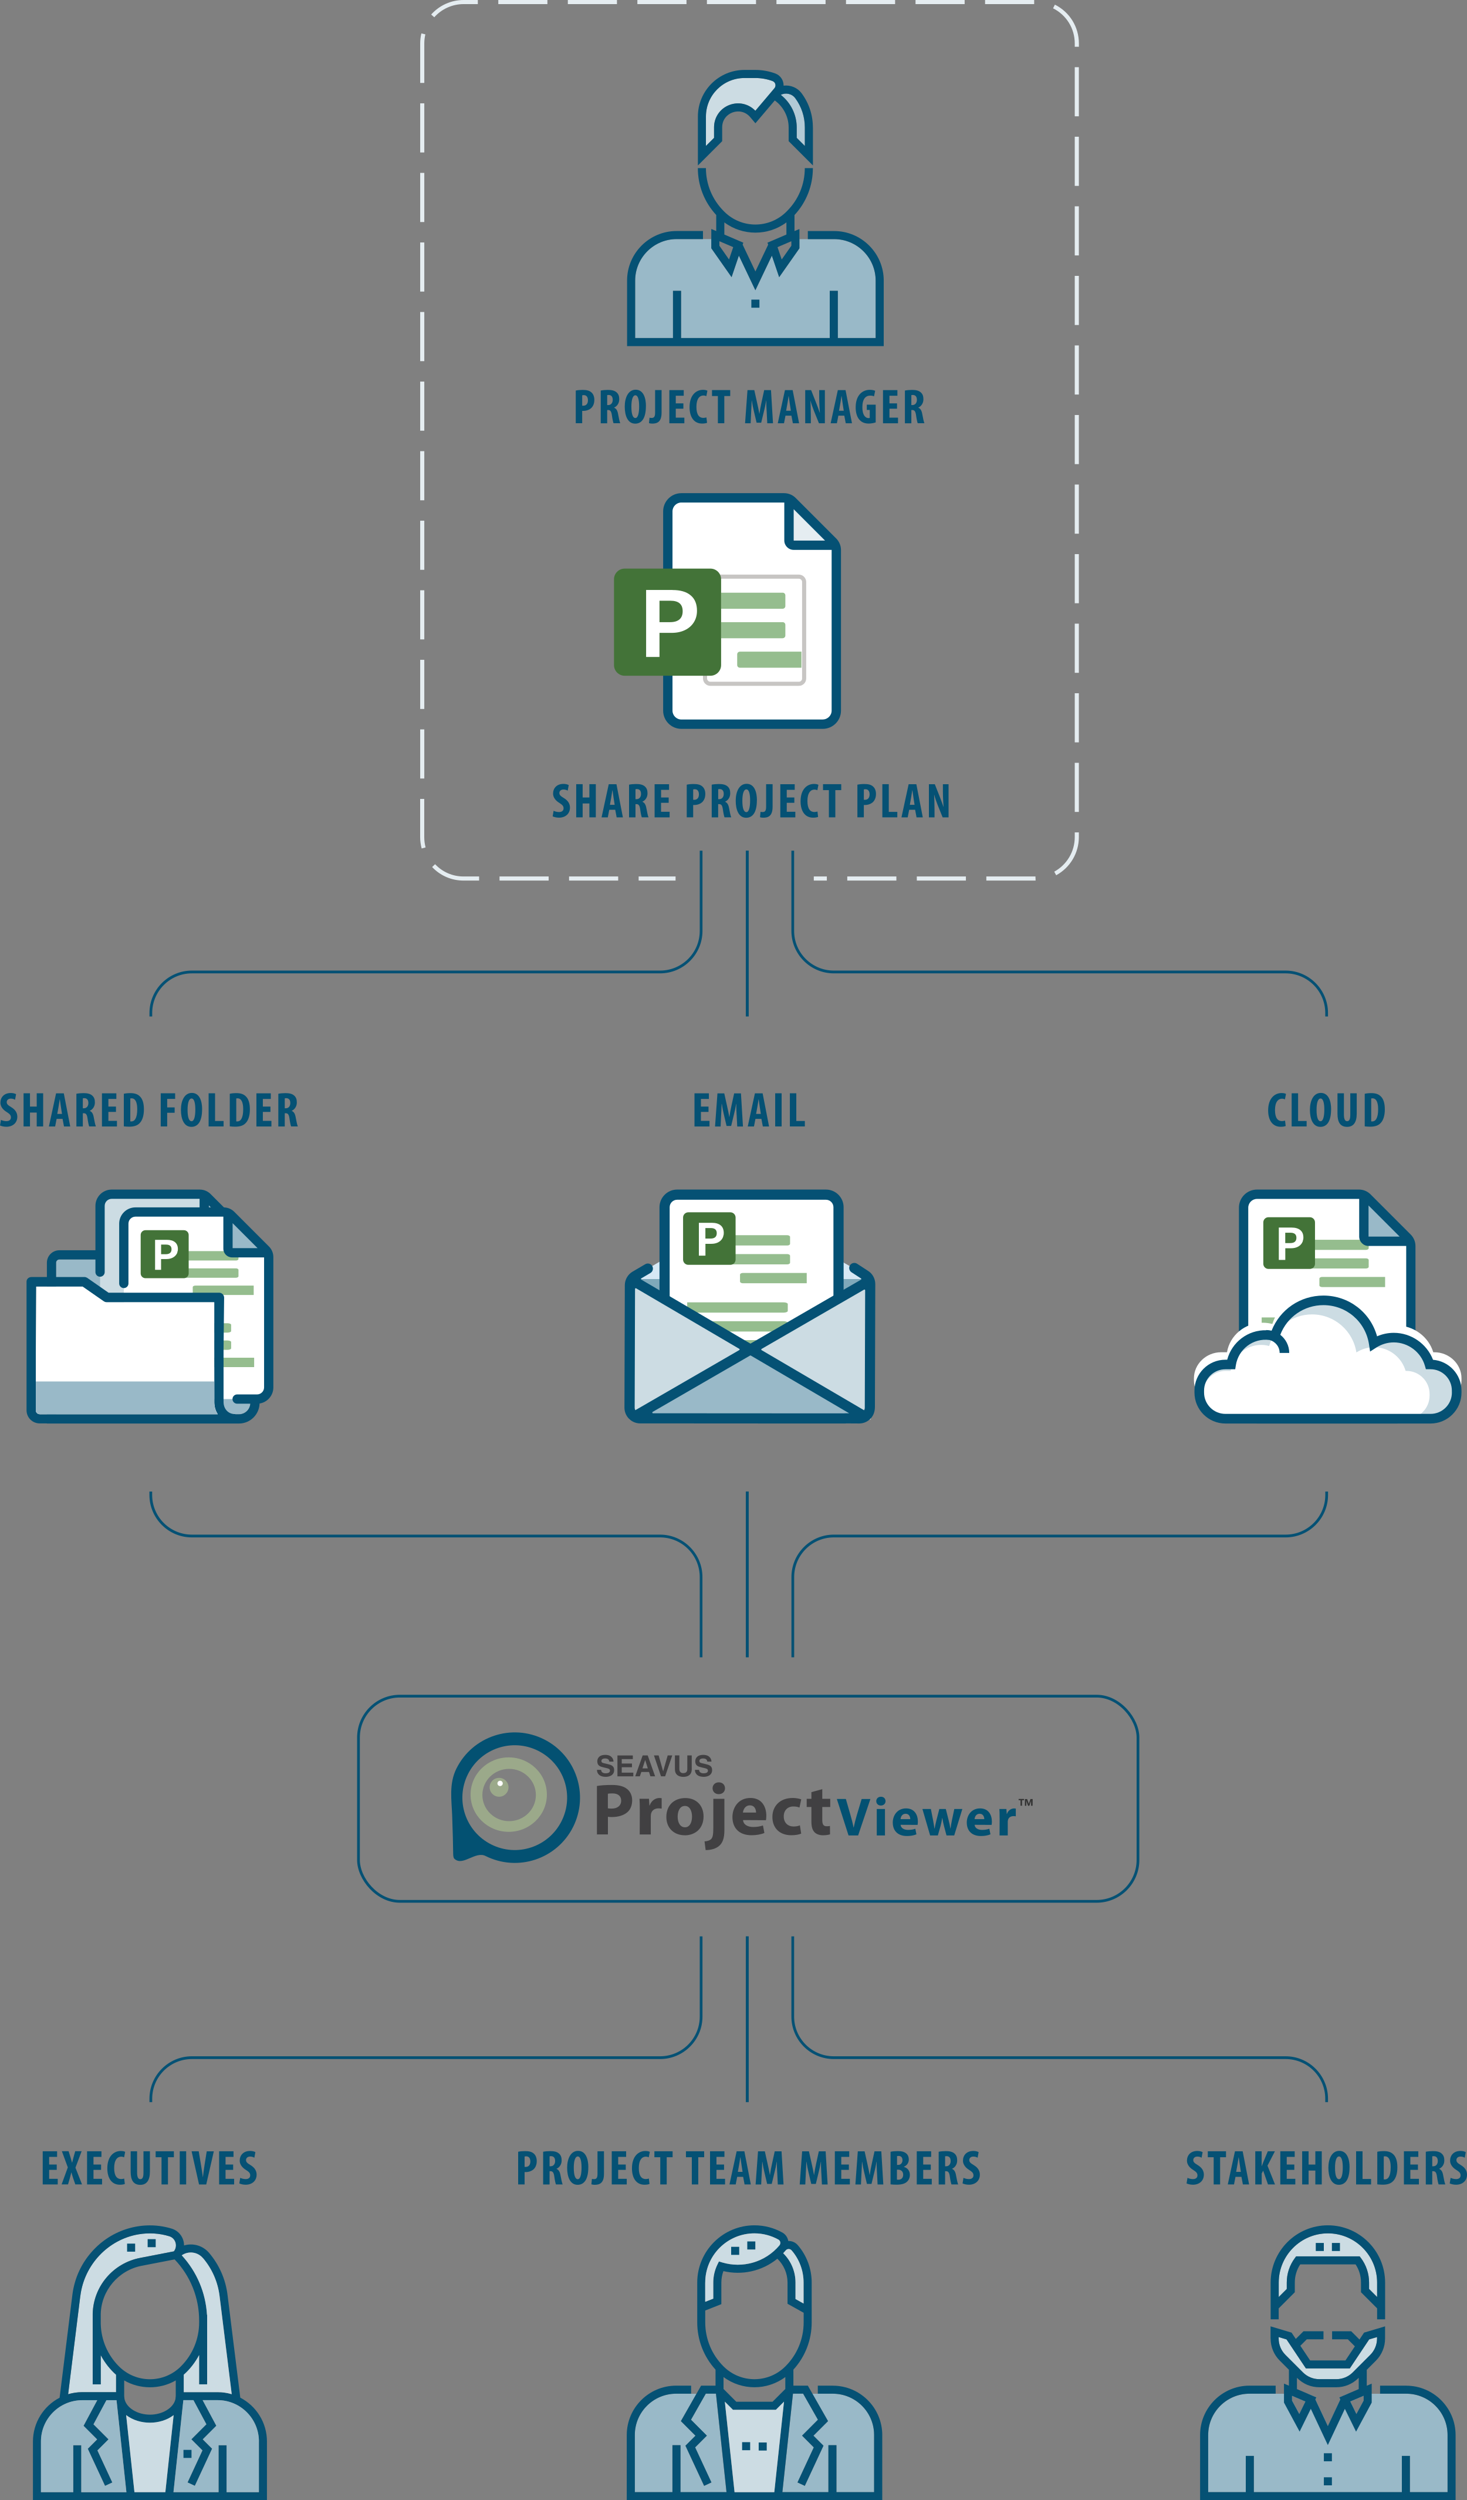 <svg xmlns="http://www.w3.org/2000/svg" id="Layer_1" viewBox="0 0 357.58 609.24"><rect x="0" y="0" width="357.58" height="609.24" fill="#808080" stroke="none"/><defs><style>.cls-1{stroke:#c7c5c3;}.cls-1,.cls-2{fill:none;stroke-miterlimit:10;}.cls-3,.cls-4,.cls-5,.cls-6,.cls-7,.cls-8,.cls-9,.cls-10,.cls-11,.cls-12,.cls-13,.cls-14,.cls-15,.cls-16,.cls-17{stroke-width:0px;}.cls-2{stroke:#055174;stroke-width:.67px;}.cls-4{fill:#99b9c8;}.cls-5{fill:#95bd8e;}.cls-6{fill:#9ba98a;}.cls-7{fill:#437338;}.cls-8{fill:#414042;}.cls-9{fill:#ccdce3;}.cls-10{fill:#d6e8f5;}.cls-11{fill:#b2cad6;}.cls-12{fill:#333;}.cls-13{fill:#035172;}.cls-14{fill:#7fa9ba;}.cls-15{fill:#fff;}.cls-16{fill:#e5edf1;}.cls-17{fill:#055174;}</style></defs><path class="cls-17" d="m134.94,197.56c.32.18.88.31,1.33.31.74,0,1.1-.38,1.1-.91,0-.59-.36-.88-1.04-1.32-1.1-.67-1.52-1.52-1.52-2.25,0-1.3.86-2.38,2.55-2.38.53,0,1.03.14,1.27.29l-.25,1.36c-.23-.14-.58-.28-1.03-.28-.67,0-1,.41-1,.84,0,.48.24.73,1.12,1.26,1.07.65,1.46,1.46,1.46,2.31,0,1.48-1.09,2.45-2.67,2.45-.65,0-1.28-.17-1.55-.32l.23-1.35Z"></path><path class="cls-17" d="m142.02,191.08v3.24h1.64v-3.24h1.57v8.08h-1.57v-3.38h-1.64v3.38h-1.57v-8.08h1.57Z"></path><path class="cls-17" d="m148.51,197.32l-.36,1.85h-1.52l1.75-8.08h1.88l1.57,8.08h-1.52l-.35-1.85h-1.45Zm1.31-1.22l-.26-1.69c-.08-.49-.19-1.3-.26-1.83h-.04c-.08.54-.21,1.38-.29,1.85l-.3,1.68h1.15Z"></path><path class="cls-17" d="m153.32,191.2c.49-.1,1.12-.16,1.71-.16.86,0,1.63.12,2.16.6.49.44.64.98.64,1.68,0,.86-.42,1.64-1.25,2.03v.02c.55.22.83.73.98,1.6.16.9.37,1.9.52,2.19h-1.64c-.1-.23-.28-1.04-.39-1.93-.14-1.01-.4-1.29-.92-1.29h-.23v3.23h-1.57v-7.96Zm1.57,3.53h.28c.68,0,1.08-.55,1.08-1.26s-.28-1.18-.98-1.2c-.13,0-.29.01-.37.05v2.41Z"></path><path class="cls-17" d="m162.98,195.62h-1.85v2.18h2.09v1.37h-3.66v-8.08h3.52v1.37h-1.94v1.86h1.85v1.31Z"></path><path class="cls-17" d="m167.39,191.2c.45-.1,1.04-.16,1.64-.16.94,0,1.67.13,2.19.62.48.42.7,1.09.7,1.78,0,.88-.27,1.49-.68,1.94-.5.53-1.32.77-1.97.77h-.31v3.01h-1.57v-7.96Zm1.57,3.67c.07.02.16.02.25.02.79,0,1.15-.56,1.15-1.32,0-.71-.29-1.26-1.02-1.26-.14,0-.29.02-.38.06v2.49Z"></path><path class="cls-17" d="m173.48,191.2c.49-.1,1.12-.16,1.72-.16.86,0,1.63.12,2.16.6.49.44.63.98.63,1.68,0,.86-.42,1.64-1.25,2.03v.02c.55.22.83.73.98,1.6.16.9.37,1.9.52,2.19h-1.64c-.1-.23-.28-1.04-.4-1.93-.14-1.01-.39-1.29-.92-1.29h-.23v3.23h-1.57v-7.96Zm1.57,3.53h.28c.68,0,1.08-.55,1.08-1.26s-.28-1.18-.98-1.2c-.13,0-.29.01-.37.05v2.41Z"></path><path class="cls-17" d="m184.49,194.98c0,3.05-1.08,4.28-2.61,4.28-1.84,0-2.55-1.94-2.55-4.16s.88-4.11,2.66-4.11c1.96,0,2.51,2.15,2.51,3.99Zm-3.54.14c0,1.84.35,2.77.98,2.77s.91-1.2.91-2.84c0-1.42-.21-2.7-.92-2.7-.62,0-.97,1.03-.97,2.77Z"></path><path class="cls-17" d="m186.74,191.08h1.58v5.5c0,2.33-1.13,2.67-2.28,2.67-.32,0-.61-.05-.79-.12l.13-1.32c.15.05.31.06.52.06.46,0,.84-.18.84-1.22v-5.58Z"></path><path class="cls-17" d="m193.62,195.62h-1.85v2.18h2.09v1.37h-3.66v-8.08h3.51v1.37h-1.94v1.86h1.85v1.31Z"></path><path class="cls-17" d="m199.41,199.05c-.23.11-.67.19-1.22.19-2.06,0-3.05-1.7-3.05-3.99,0-3.05,1.69-4.23,3.26-4.23.55,0,.93.11,1.09.22l-.26,1.32c-.18-.08-.38-.16-.73-.16-.89,0-1.69.77-1.69,2.77s.73,2.69,1.69,2.69c.26,0,.56-.06.76-.12l.15,1.32Z"></path><path class="cls-17" d="m202.04,192.53h-1.43v-1.45h4.44v1.45h-1.44v6.63h-1.57v-6.63Z"></path><path class="cls-17" d="m208.99,191.2c.45-.1,1.04-.16,1.64-.16.94,0,1.67.13,2.19.62.48.42.7,1.09.7,1.78,0,.88-.27,1.49-.68,1.94-.5.53-1.32.77-1.97.77h-.31v3.01h-1.57v-7.96Zm1.57,3.67c.07.02.16.02.25.02.79,0,1.15-.56,1.15-1.32,0-.71-.29-1.26-1.02-1.26-.14,0-.29.02-.38.06v2.49Z"></path><path class="cls-17" d="m215.07,191.08h1.57v6.75h2.08v1.33h-3.65v-8.08Z"></path><path class="cls-17" d="m221.61,197.32l-.36,1.85h-1.52l1.75-8.08h1.88l1.57,8.08h-1.52l-.35-1.85h-1.45Zm1.31-1.22l-.26-1.69c-.08-.49-.19-1.3-.26-1.83h-.04c-.08.54-.21,1.38-.29,1.85l-.3,1.68h1.15Z"></path><path class="cls-17" d="m226.42,199.17v-8.08h1.44l1.25,3.17c.24.62.63,1.67.86,2.36h.02c-.05-.85-.16-2.25-.16-3.74v-1.79h1.38v8.08h-1.44l-1.24-3.07c-.26-.68-.63-1.7-.81-2.43h-.03c.04.82.1,2.06.1,3.68v1.82h-1.38Z"></path><path class="cls-17" d="m140.34,95.17c.44-.1,1.04-.16,1.64-.16.94,0,1.67.13,2.19.62.48.42.7,1.09.7,1.78,0,.88-.26,1.49-.68,1.94-.5.53-1.32.77-1.97.77h-.31v3.01h-1.57v-7.96Zm1.57,3.67c.07.02.16.02.25.02.79,0,1.15-.56,1.15-1.32,0-.71-.29-1.26-1.02-1.26-.14,0-.29.02-.38.06v2.49Z"></path><path class="cls-17" d="m146.42,95.17c.49-.1,1.12-.16,1.72-.16.86,0,1.63.12,2.16.6.49.44.64.98.64,1.68,0,.86-.42,1.64-1.25,2.03v.02c.55.22.83.73.98,1.6.16.9.37,1.9.52,2.19h-1.64c-.1-.23-.28-1.04-.4-1.93-.14-1.01-.4-1.29-.92-1.29h-.23v3.23h-1.57v-7.96Zm1.57,3.53h.28c.68,0,1.08-.55,1.08-1.26s-.28-1.18-.98-1.2c-.13,0-.29.01-.37.05v2.41Z"></path><path class="cls-17" d="m157.44,98.95c0,3.05-1.08,4.28-2.61,4.28-1.83,0-2.55-1.94-2.55-4.16s.88-4.11,2.66-4.11c1.96,0,2.51,2.15,2.51,3.99Zm-3.54.14c0,1.84.35,2.77.98,2.77s.91-1.2.91-2.84c0-1.42-.22-2.7-.92-2.7-.62,0-.97,1.03-.97,2.77Z"></path><path class="cls-17" d="m159.68,95.05h1.58v5.5c0,2.33-1.13,2.67-2.28,2.67-.32,0-.61-.05-.79-.12l.13-1.32c.16.05.31.06.52.06.46,0,.84-.18.84-1.22v-5.58Z"></path><path class="cls-17" d="m166.57,99.59h-1.85v2.18h2.09v1.37h-3.66v-8.08h3.51v1.37h-1.94v1.86h1.85v1.31Z"></path><path class="cls-17" d="m172.35,103.02c-.23.11-.67.19-1.22.19-2.06,0-3.05-1.7-3.05-3.99,0-3.05,1.69-4.23,3.26-4.23.55,0,.93.11,1.09.22l-.26,1.32c-.18-.08-.38-.16-.73-.16-.89,0-1.69.77-1.69,2.77s.73,2.69,1.69,2.69c.26,0,.56-.06.75-.12l.16,1.32Z"></path><path class="cls-17" d="m174.98,96.5h-1.43v-1.45h4.44v1.45h-1.44v6.63h-1.57v-6.63Z"></path><path class="cls-17" d="m186.87,100.3c-.04-.77-.1-1.81-.07-2.67h-.04c-.14.86-.36,1.86-.52,2.48l-.7,2.89h-1.12l-.67-2.84c-.16-.65-.37-1.66-.49-2.53h-.04c-.02.88-.07,1.9-.12,2.7l-.13,2.81h-1.36l.59-8.08h1.66l.65,2.93c.23,1.02.43,1.92.58,2.83h.02c.12-.9.3-1.81.52-2.83l.64-2.93h1.66l.49,8.08h-1.4l-.14-2.83Z"></path><path class="cls-17" d="m191.46,101.29l-.36,1.85h-1.52l1.75-8.08h1.88l1.57,8.08h-1.52l-.35-1.85h-1.45Zm1.31-1.22l-.26-1.69c-.08-.49-.19-1.3-.26-1.83h-.04c-.08.54-.2,1.38-.29,1.85l-.3,1.68h1.15Z"></path><path class="cls-17" d="m196.27,103.14v-8.08h1.44l1.25,3.17c.24.62.64,1.67.86,2.36h.02c-.05-.85-.16-2.25-.16-3.74v-1.79h1.38v8.08h-1.44l-1.24-3.07c-.26-.68-.64-1.7-.82-2.43h-.02c.04.82.1,2.06.1,3.68v1.82h-1.38Z"></path><path class="cls-17" d="m204.35,101.29l-.36,1.85h-1.52l1.75-8.08h1.88l1.57,8.08h-1.52l-.35-1.85h-1.45Zm1.31-1.22l-.26-1.69c-.08-.49-.19-1.3-.26-1.83h-.04c-.08.54-.2,1.38-.29,1.85l-.3,1.68h1.15Z"></path><path class="cls-17" d="m213.45,102.92c-.35.14-1.09.29-1.68.29-.92,0-1.62-.26-2.16-.8-.7-.67-1.07-1.87-1.04-3.26.04-2.94,1.71-4.16,3.43-4.16.61,0,1.07.12,1.32.24l-.28,1.35c-.23-.12-.53-.18-.92-.18-1.07,0-1.92.73-1.92,2.84,0,1.94.76,2.64,1.49,2.64.14,0,.25-.01.31-.04v-1.95h-.72v-1.28h2.17v4.32Z"></path><path class="cls-17" d="m218.65,99.59h-1.85v2.18h2.09v1.37h-3.66v-8.08h3.51v1.37h-1.94v1.86h1.85v1.31Z"></path><path class="cls-17" d="m220.56,95.17c.49-.1,1.12-.16,1.72-.16.86,0,1.63.12,2.16.6.49.44.64.98.64,1.68,0,.86-.42,1.64-1.25,2.03v.02c.55.22.83.73.98,1.6.16.9.37,1.9.52,2.19h-1.64c-.1-.23-.28-1.04-.4-1.93-.14-1.01-.4-1.29-.92-1.29h-.23v3.23h-1.57v-7.96Zm1.57,3.53h.28c.68,0,1.08-.55,1.08-1.26s-.28-1.18-.98-1.2c-.13,0-.29.01-.37.05v2.41Z"></path><path class="cls-16" d="m252.43,214.57h-12.01v-1h11.97l.04,1Zm-16.99,0h-11.97v-1h11.97v1Zm-16.95,0h-11.97v-1h11.97v1Zm-16.95,0h-3.18v-1h3.18v1Zm-36.87,0h-9v-1h9v1Zm-13.99,0h-11.97v-1h11.97v1Zm-16.95,0h-11.97v-1h11.97v1Zm-16.95,0h-3.78c-2.93,0-5.66-1.17-7.67-3.3l.72-.69c1.83,1.93,4.29,2.99,6.95,2.99h3.78v1Zm140.67-1.29l-.48-.88c3.08-1.68,5-4.91,5-8.42v-1.15h1v1.15c0,3.87-2.12,7.44-5.52,9.29Zm-154.67-6.53c-.24-.9-.37-1.83-.37-2.77v-9.3h1v9.3c0,.85.11,1.69.33,2.51l-.96.26Zm160.19-8.91h-1v-11.97h1v11.97Zm-159.55-8.14h-1v-11.97h1v11.97Zm159.55-8.81h-1v-11.97h1v11.97Zm-159.55-8.14h-1v-11.97h1v11.97Zm159.55-8.81h-1v-11.97h1v11.97Zm-159.55-8.14h-1v-11.97h1v11.97Zm159.55-8.81h-1v-11.97h1v11.97Zm-159.55-8.14h-1v-11.97h1v11.97Zm159.55-8.81h-1v-11.97h1v11.97Zm-159.55-8.14h-1v-11.97h1v11.97Zm159.55-8.81h-1v-11.97h1v11.97Zm-159.55-8.14h-1v-11.97h1v11.97Zm159.55-8.81h-1v-11.97h1v11.97Zm-159.55-8.14h-1v-11.97h1v11.97Zm159.55-8.81h-1v-11.97h1v11.97Zm-159.55-8.14h-1v-11.97h1v11.97Zm159.55-8.81h-1v-11.97h1v11.97Zm-159.55-8.14h-1v-11.97h1v11.97Zm159.55-8.81h-1v-11.97h1v11.97Zm-159.55-8.14h-1v-11.97h1v11.97Zm159.55-8.81h-1v-11.97h1v11.97Zm-159.55-8.14h-1v-9.61c0-.83.1-1.65.29-2.45l.97.23c-.17.72-.26,1.47-.26,2.22v9.61Zm159.55-8.81h-1v-.8c0-3.65-2.03-6.93-5.29-8.57l.45-.89c3.61,1.81,5.85,5.43,5.85,9.46v.8ZM105.85,4.21l-.75-.67c2.01-2.25,4.88-3.54,7.9-3.54h3.47v1h-3.47c-2.73,0-5.33,1.17-7.15,3.21ZM252.08,1h-11.97V0h11.97v1Zm-16.95,0h-11.97V0h11.97v1Zm-16.95,0h-11.97V0h11.97v1Zm-16.95,0h-11.97V0h11.97v1Zm-16.95,0h-11.97V0h11.97v1Zm-16.95,0h-11.97V0h11.97v1Zm-16.95,0h-11.97V0h11.97v1Zm-16.95,0h-11.97V0h11.97v1Z"></path><path class="cls-17" d="m.23,272.88c.32.18.88.31,1.33.31.74,0,1.1-.38,1.1-.91,0-.59-.36-.88-1.04-1.32-1.1-.67-1.52-1.52-1.52-2.25,0-1.3.86-2.38,2.55-2.38.53,0,1.03.14,1.27.29l-.25,1.36c-.23-.14-.58-.28-1.03-.28-.67,0-1,.41-1,.84,0,.48.24.73,1.12,1.26,1.07.65,1.46,1.46,1.46,2.31,0,1.48-1.09,2.45-2.67,2.45-.65,0-1.28-.17-1.55-.32l.23-1.35Z"></path><path class="cls-17" d="m7.31,266.4v3.24h1.64v-3.24h1.57v8.08h-1.57v-3.38h-1.64v3.38h-1.57v-8.08h1.57Z"></path><path class="cls-17" d="m13.8,272.64l-.36,1.85h-1.52l1.75-8.08h1.88l1.57,8.08h-1.52l-.35-1.85h-1.45Zm1.31-1.22l-.26-1.69c-.08-.49-.19-1.3-.26-1.83h-.04c-.08.54-.2,1.38-.29,1.85l-.3,1.68h1.15Z"></path><path class="cls-17" d="m18.61,266.52c.49-.1,1.12-.16,1.72-.16.86,0,1.63.12,2.16.6.49.44.64.98.64,1.68,0,.86-.42,1.64-1.25,2.03v.02c.55.22.83.73.98,1.6.16.9.37,1.9.52,2.19h-1.64c-.1-.23-.28-1.04-.4-1.93-.14-1.01-.4-1.29-.92-1.29h-.23v3.23h-1.57v-7.96Zm1.57,3.53h.28c.68,0,1.08-.55,1.08-1.26s-.28-1.18-.98-1.2c-.13,0-.29.01-.37.05v2.41Z"></path><path class="cls-17" d="m28.27,270.94h-1.85v2.18h2.09v1.37h-3.66v-8.08h3.51v1.37h-1.94v1.86h1.85v1.31Z"></path><path class="cls-17" d="m30.18,266.52c.4-.1.97-.16,1.6-.16,1.02,0,1.73.24,2.24.72.7.62,1.06,1.69,1.06,3.26s-.42,2.79-1.13,3.42c-.54.53-1.34.78-2.47.78-.49,0-.98-.05-1.3-.08v-7.94Zm1.57,6.72c.07.02.19.02.28.02.75,0,1.42-.74,1.42-2.97,0-1.66-.43-2.66-1.38-2.66-.11,0-.22,0-.31.04v5.58Z"></path><path class="cls-17" d="m39.18,266.4h3.51v1.37h-1.94v2.07h1.82v1.31h-1.82v3.33h-1.57v-8.08Z"></path><path class="cls-17" d="m49.26,270.3c0,3.05-1.08,4.28-2.61,4.28-1.83,0-2.55-1.94-2.55-4.16s.88-4.11,2.66-4.11c1.96,0,2.51,2.15,2.51,3.99Zm-3.54.14c0,1.84.35,2.77.98,2.77s.91-1.2.91-2.84c0-1.42-.22-2.7-.92-2.7-.62,0-.97,1.03-.97,2.77Z"></path><path class="cls-17" d="m50.85,266.4h1.57v6.75h2.08v1.33h-3.65v-8.08Z"></path><path class="cls-17" d="m56.01,266.52c.4-.1.97-.16,1.6-.16,1.02,0,1.73.24,2.24.72.7.62,1.06,1.69,1.06,3.26s-.42,2.79-1.13,3.42c-.54.53-1.34.78-2.47.78-.49,0-.98-.05-1.3-.08v-7.94Zm1.57,6.72c.07.02.19.02.28.02.75,0,1.42-.74,1.42-2.97,0-1.66-.43-2.66-1.38-2.66-.11,0-.22,0-.31.04v5.58Z"></path><path class="cls-17" d="m65.92,270.94h-1.85v2.18h2.09v1.37h-3.66v-8.08h3.51v1.37h-1.94v1.86h1.85v1.31Z"></path><path class="cls-17" d="m67.83,266.52c.49-.1,1.12-.16,1.72-.16.86,0,1.63.12,2.16.6.49.44.64.98.64,1.68,0,.86-.42,1.64-1.25,2.03v.02c.55.22.83.73.98,1.6.16.9.37,1.9.52,2.19h-1.64c-.1-.23-.28-1.04-.4-1.93-.14-1.01-.4-1.29-.92-1.29h-.23v3.23h-1.57v-7.96Zm1.57,3.53h.28c.68,0,1.08-.55,1.08-1.26s-.28-1.18-.98-1.2c-.13,0-.29.01-.37.05v2.41Z"></path><path class="cls-17" d="m172.7,270.94h-1.85v2.18h2.09v1.37h-3.66v-8.08h3.51v1.37h-1.94v1.86h1.85v1.31Z"></path><path class="cls-17" d="m179.55,271.66c-.04-.77-.1-1.81-.07-2.67h-.04c-.14.86-.36,1.86-.52,2.48l-.7,2.89h-1.12l-.67-2.84c-.16-.65-.37-1.66-.49-2.53h-.04c-.02.88-.07,1.9-.12,2.7l-.13,2.81h-1.36l.59-8.08h1.66l.65,2.93c.23,1.02.43,1.92.58,2.83h.02c.12-.9.3-1.81.52-2.83l.64-2.93h1.66l.49,8.08h-1.4l-.14-2.83Z"></path><path class="cls-17" d="m184.14,272.64l-.36,1.85h-1.52l1.75-8.08h1.88l1.57,8.08h-1.52l-.35-1.85h-1.45Zm1.31-1.22l-.26-1.69c-.08-.49-.19-1.3-.26-1.83h-.04c-.08.54-.2,1.38-.29,1.85l-.3,1.68h1.15Z"></path><path class="cls-17" d="m190.52,266.4v8.08h-1.57v-8.08h1.57Z"></path><path class="cls-17" d="m192.53,266.4h1.57v6.75h2.08v1.33h-3.65v-8.08Z"></path><path class="cls-17" d="m313.38,274.37c-.23.11-.67.19-1.22.19-2.06,0-3.05-1.7-3.05-3.99,0-3.05,1.69-4.23,3.26-4.23.55,0,.93.11,1.09.22l-.26,1.32c-.18-.08-.38-.16-.73-.16-.89,0-1.69.77-1.69,2.77s.73,2.69,1.69,2.69c.26,0,.56-.06.76-.12l.16,1.32Z"></path><path class="cls-17" d="m314.84,266.4h1.57v6.75h2.08v1.33h-3.65v-8.08Z"></path><path class="cls-17" d="m324.45,270.3c0,3.05-1.08,4.28-2.61,4.28-1.83,0-2.55-1.94-2.55-4.16s.88-4.11,2.66-4.11c1.96,0,2.51,2.15,2.51,3.99Zm-3.54.14c0,1.84.35,2.77.98,2.77s.91-1.2.91-2.84c0-1.42-.22-2.7-.92-2.7-.62,0-.97,1.03-.97,2.77Z"></path><path class="cls-17" d="m327.58,266.4v5.25c0,1.19.36,1.55.77,1.55.46,0,.78-.32.78-1.55v-5.25h1.57v4.98c0,2.08-.78,3.2-2.34,3.2-1.69,0-2.35-1.16-2.35-3.19v-4.99h1.57Z"></path><path class="cls-17" d="m332.65,266.52c.4-.1.97-.16,1.6-.16,1.02,0,1.73.24,2.24.72.7.62,1.06,1.69,1.06,3.26s-.42,2.79-1.13,3.42c-.54.53-1.34.78-2.47.78-.49,0-.98-.05-1.3-.08v-7.94Zm1.57,6.72c.07.02.19.02.28.02.75,0,1.42-.74,1.42-2.97,0-1.66-.43-2.66-1.38-2.66-.11,0-.22,0-.31.04v5.58Z"></path><rect class="cls-2" x="87.38" y="413.3" width="190" height="50" rx="10.08" ry="10.08"></rect><g id="viewer"><path class="cls-13" d="m206.83,447.24l-2.85-8.88h2.2l1.08,3.76c.3,1.07.58,2.06.79,3.17h.04c.22-1.07.5-2.12.8-3.14l1.14-3.79h2.13l-2.99,8.88h-2.35Z"></path><path class="cls-13" d="m214.7,439.95c-.67,0-1.11-.47-1.11-1.07s.45-1.07,1.14-1.07,1.11.46,1.12,1.07c0,.59-.44,1.07-1.14,1.07h0Zm-.99,7.29v-6.44h2v6.44h-2Z"></path><path class="cls-13" d="m219.52,444.65c.07.84.89,1.24,1.81,1.24.69,0,1.24-.09,1.78-.28l.27,1.36c-.66.28-1.46.41-2.33.41-2.18,0-3.44-1.26-3.44-3.29,0-1.63,1.03-3.44,3.25-3.44,2.08,0,2.87,1.62,2.87,3.22,0,.34-.04.65-.07.8l-4.15-.02Zm2.36-1.38c0-.47-.22-1.31-1.12-1.31s-1.2.77-1.25,1.31h2.37Z"></path><path class="cls-13" d="m226.9,440.8l.52,2.65c.12.66.25,1.37.35,2.11h.04c.12-.72.32-1.46.46-2.1l.69-2.66h1.58l.65,2.57c.19.74.35,1.45.47,2.18h.03c.09-.72.22-1.46.38-2.2l.54-2.55h1.96l-1.98,6.44h-1.88l-.6-2.25c-.17-.64-.29-1.21-.42-2.01h-.03c-.12.8-.25,1.41-.41,2l-.65,2.26h-1.88l-1.88-6.44h2.05Z"></path><path class="cls-13" d="m237.56,444.65c.07.84.89,1.24,1.81,1.24.69,0,1.24-.09,1.78-.28l.27,1.36c-.66.28-1.46.41-2.33.41-2.18,0-3.44-1.26-3.44-3.29,0-1.63,1.03-3.44,3.25-3.44,2.08,0,2.87,1.62,2.87,3.22,0,.34-.04.65-.07.8l-4.15-.02Zm2.36-1.38c0-.47-.22-1.31-1.12-1.31s-1.2.77-1.25,1.31h2.37Z"></path><path class="cls-13" d="m243.65,442.92c0-.95,0-1.57-.05-2.12h1.71l.08,1.2h.05c.33-.95,1.11-1.34,1.74-1.34.18,0,.28.02.42.04v1.88c-.17-.03-.33-.05-.55-.05-.74,0-1.24.38-1.37,1.01-.03.13-.04.28-.04.45v3.25h-2l.02-4.32Z"></path></g><g id="project"><path class="cls-8" d="m145.5,435.19c.83-.15,2-.25,3.66-.25s2.88.32,3.67.97c.77.58,1.26,1.58,1.26,2.75s-.37,2.18-1.08,2.84c-.92.85-2.31,1.26-3.91,1.26-.35,0-.68-.02-.92-.07v4.3h-2.68v-11.81Zm2.68,5.44c.23.05.52.07.9.07,1.44,0,2.33-.73,2.33-1.94,0-1.1-.75-1.76-2.12-1.76-.55,0-.93.03-1.12.09v3.54h0Z"></path><path class="cls-8" d="m155.95,441.17c0-1.28-.02-2.12-.07-2.86h2.31l.1,1.62h.07c.45-1.28,1.5-1.81,2.35-1.81.25,0,.37.02.57.05v2.54c-.23-.03-.45-.07-.75-.07-1,0-1.67.52-1.85,1.37-.03.18-.05.37-.05.6v4.39h-2.7l.02-5.82Z"></path><path class="cls-8" d="m166.91,447.2c-2.54,0-4.49-1.67-4.49-4.47s1.85-4.6,4.65-4.6c2.65,0,4.42,1.83,4.42,4.46,0,3.16-2.25,4.62-4.57,4.62h-.02Zm.05-1.94c1.07,0,1.72-1.05,1.72-2.61,0-1.28-.5-2.6-1.72-2.6-1.28,0-1.78,1.32-1.78,2.61,0,1.47.63,2.59,1.76,2.59h.02Z"></path><path class="cls-8" d="m171.74,448.69c.7-.05,1.26-.22,1.6-.57.4-.41.53-1.1.53-2.82v-6.98h2.7v7.64c0,1.88-.4,3.04-1.23,3.78-.8.73-2.06,1.07-3.34,1.07l-.27-2.12Zm3.44-11.51c-.9,0-1.49-.64-1.49-1.44s.6-1.44,1.52-1.44,1.49.62,1.51,1.44c0,.8-.58,1.44-1.53,1.44h-.02Z"></path><path class="cls-8" d="m181.12,443.51c.09,1.14,1.19,1.67,2.45,1.67.92,0,1.67-.12,2.4-.37l.35,1.83c-.89.37-1.97.55-3.15.55-2.94,0-4.64-1.7-4.64-4.44,0-2.2,1.38-4.64,4.39-4.64,2.8,0,3.87,2.18,3.87,4.34,0,.46-.05.87-.09,1.08l-5.59-.03Zm3.17-1.85c0-.64-.28-1.75-1.51-1.75-1.15,0-1.62,1.05-1.69,1.75h3.2Z"></path><path class="cls-8" d="m195.29,446.79c-.48.23-1.38.4-2.42.4-2.8,0-4.6-1.72-4.6-4.46,0-2.54,1.74-4.62,4.97-4.62.71,0,1.5.13,2.06.34l-.43,2c-.32-.15-.8-.27-1.51-.27-1.42,0-2.34,1.01-2.32,2.43,0,1.6,1.07,2.45,2.38,2.45.64,0,1.14-.1,1.55-.28l.32,2Z"></path><path class="cls-8" d="m200.43,435.95v2.37h1.94v1.99h-1.94v3.17c0,1.05.27,1.52,1.07,1.52.37,0,.55-.02.8-.07l.02,2.04c-.34.12-1,.23-1.75.23-.87,0-1.6-.3-2.04-.75-.5-.52-.75-1.35-.75-2.57v-3.57h-1.15v-1.99h1.15v-1.63l2.65-.73Z"></path></g><g id="seavus"><path class="cls-8" d="m146.53,431.27c0,.28.15.83,1.08.83.51,0,1.07-.12,1.07-.66,0-.4-.39-.51-.92-.63l-.55-.13c-.83-.19-1.62-.38-1.62-1.5,0-.57.3-1.57,1.96-1.57,1.57,0,1.98,1.02,1.99,1.64h-1.02c-.03-.22-.11-.77-1.04-.77-.4,0-.89.15-.89.61,0,.4.33.48.54.53l1.24.3c.7.17,1.33.46,1.33,1.37,0,1.53-1.57,1.67-2.01,1.67-1.86,0-2.18-1.08-2.18-1.7h1.02Z"></path><path class="cls-8" d="m154.25,428.64h-2.7v1.08h2.49v.9h-2.49v1.32h2.82v.9h-3.87v-5.09h3.75v.89h0Z"></path><path class="cls-8" d="m155.96,432.83h-1.12l1.81-5.09h1.23l1.8,5.09h-1.15l-.33-1.05h-1.88l-.36,1.05Zm.64-1.93h1.3l-.63-2.01h-.02l-.65,2.01Z"></path><path class="cls-8" d="m162.75,427.74h1.11l-1.73,5.09h-1.01l-1.72-5.09h1.14l1.09,3.86h.02l1.1-3.86Z"></path><path class="cls-8" d="m168.62,431.05c0,1.34-.81,1.92-2.09,1.92-.46,0-1.16-.11-1.62-.62-.28-.31-.39-.72-.4-1.24v-3.38h1.08v3.31c0,.71.41,1.02.91,1.02.73,0,1.03-.35,1.03-.97v-3.35h1.08v3.31h0Z"></path><path class="cls-8" d="m170.41,431.27c0,.28.15.83,1.08.83.51,0,1.07-.12,1.07-.66,0-.4-.39-.51-.92-.63l-.55-.13c-.83-.19-1.62-.38-1.62-1.5,0-.57.3-1.57,1.96-1.57,1.57,0,1.98,1.02,1.99,1.64h-1.02c-.03-.22-.11-.77-1.04-.77-.4,0-.89.15-.89.61,0,.4.33.48.54.53l1.24.3c.7.17,1.33.46,1.33,1.37,0,1.53-1.57,1.67-2.01,1.67-1.86,0-2.18-1.08-2.18-1.7h1.02Z"></path></g><g id="oko"><path class="cls-6" d="m124,428.22c-5.14,0-9.3,4.06-9.3,9.07s4.16,9.07,9.3,9.07,9.3-4.06,9.3-9.07c0-5.01-4.16-9.07-9.3-9.07Zm.1,15.54c-3.6,0-6.52-2.85-6.52-6.37s2.92-6.37,6.52-6.37,6.52,2.85,6.52,6.37-2.92,6.37-6.52,6.37Z"></path><path class="cls-6" d="m123.95,435.51c0,1.27-1.03,2.3-2.3,2.3s-2.3-1.03-2.3-2.3,1.03-2.3,2.3-2.3,2.3,1.03,2.3,2.3Z"></path></g><path id="sjaj" class="cls-15" d="m122.55,434.56c0,.36-.29.65-.65.65s-.65-.29-.65-.65.29-.65.65-.65.65.29.65.65Z"></path><path id="p" class="cls-13" d="m132.6,423.82c-7.84-3.93-17.4-.77-21.33,7.09-1.88,3.73-1.19,7.7-1.05,11.57.32,8.81.16,9.24.31,9.95.08.39.14.43.4.64,2.01,1.58,4.99-2.05,7.43-.82,7.85,3.93,17.4.77,21.34-7.09,3.92-7.85.75-17.41-7.1-21.34Zm-12.85,25.62c-6.31-3.16-8.85-10.83-5.69-17.13,3.16-6.31,10.83-8.85,17.13-5.69,6.31,3.17,8.85,10.83,5.69,17.13-3.16,6.31-10.83,8.86-17.13,5.69Z"></path><path class="cls-12" d="m249.58,438.66h-.46v1.34h-.37v-1.35h-.46v-.3h1.31v.31h0Z"></path><path class="cls-12" d="m251.68,440h-.36v-.98c0-.11,0-.22.02-.35h0c-.03.1-.03.17-.05.22l-.39,1.12h-.31l-.4-1.11s-.03-.11-.05-.23h0c0,.16.02.31.02.43v.91h-.34v-1.63h.55l.34.97c.03.08.04.15.06.23h0c.03-.09.04-.16.07-.24l.34-.97h.53l-.02,1.64h0Z"></path><path class="cls-17" d="m323.7,247.68h-.67v-.84c0-5.33-4.33-9.66-9.66-9.66h-110.13c-5.7,0-10.34-4.64-10.34-10.34v-19.56h.67v19.56c0,5.33,4.33,9.66,9.66,9.66h110.13c5.7,0,10.34,4.64,10.34,10.34v.84Z"></path><path class="cls-17" d="m37.1,247.68h-.67v-.84c0-5.7,4.64-10.34,10.34-10.34h114.13c5.33,0,9.66-4.33,9.66-9.66v-19.56h.67v19.56c0,5.7-4.64,10.34-10.34,10.34H46.76c-5.33,0-9.66,4.33-9.66,9.66v.84Z"></path><rect class="cls-17" x="181.79" y="207.27" width=".71" height="40.41"></rect><path class="cls-17" d="m193.58,403.84h-.67v-19.56c0-5.7,4.64-10.34,10.34-10.34h110.13c5.33,0,9.66-4.33,9.66-9.66v-.84h.67v.84c0,5.7-4.64,10.34-10.34,10.34h-110.13c-5.33,0-9.66,4.33-9.66,9.66v19.56Z"></path><path class="cls-17" d="m171.23,403.84h-.67v-19.56c0-5.33-4.33-9.66-9.66-9.66H46.76c-5.7,0-10.34-4.64-10.34-10.34v-.84h.67v.84c0,5.33,4.33,9.66,9.66,9.66h114.13c5.7,0,10.34,4.64,10.34,10.34v19.56Z"></path><rect class="cls-17" x="181.79" y="363.43" width=".71" height="40.41"></rect><path class="cls-17" d="m13.83,528.73h-1.85v2.18h2.09v1.37h-3.66v-8.08h3.51v1.37h-1.94v1.86h1.85v1.31Z"></path><path class="cls-17" d="m18.36,532.28l-.52-1.49c-.16-.47-.29-.92-.43-1.44h-.02c-.13.52-.26,1.01-.38,1.46l-.43,1.46h-1.56l1.51-4.14-1.45-3.95h1.64l.47,1.5c.13.42.24.84.37,1.3h.02c.13-.49.23-.88.34-1.32l.41-1.48h1.57l-1.51,4.02,1.6,4.07h-1.62Z"></path><path class="cls-17" d="m24.64,528.73h-1.85v2.18h2.09v1.37h-3.66v-8.08h3.51v1.37h-1.94v1.86h1.85v1.31Z"></path><path class="cls-17" d="m30.43,532.16c-.23.11-.67.19-1.22.19-2.06,0-3.05-1.7-3.05-3.99,0-3.05,1.69-4.23,3.26-4.23.55,0,.93.11,1.09.22l-.26,1.32c-.18-.08-.38-.16-.73-.16-.89,0-1.69.77-1.69,2.77s.73,2.69,1.69,2.69c.26,0,.56-.06.75-.12l.16,1.32Z"></path><path class="cls-17" d="m33.42,524.2v5.25c0,1.19.36,1.55.77,1.55.46,0,.78-.32.78-1.55v-5.25h1.57v4.98c0,2.08-.78,3.2-2.34,3.2-1.69,0-2.35-1.16-2.35-3.19v-4.99h1.57Z"></path><path class="cls-17" d="m39.37,525.65h-1.43v-1.45h4.44v1.45h-1.44v6.63h-1.57v-6.63Z"></path><path class="cls-17" d="m45.38,524.2v8.08h-1.57v-8.08h1.57Z"></path><path class="cls-17" d="m48.51,532.28l-1.81-8.08h1.74l.58,3.49c.14.86.31,1.86.42,2.81h.02c.11-.96.24-1.93.38-2.84l.55-3.45h1.73l-1.85,8.08h-1.76Z"></path><path class="cls-17" d="m56.83,528.73h-1.85v2.18h2.09v1.37h-3.66v-8.08h3.51v1.37h-1.94v1.86h1.85v1.31Z"></path><path class="cls-17" d="m58.56,530.67c.32.18.88.31,1.33.31.74,0,1.1-.38,1.1-.91,0-.59-.36-.88-1.04-1.32-1.1-.67-1.52-1.52-1.52-2.25,0-1.3.86-2.38,2.55-2.38.53,0,1.03.14,1.27.29l-.25,1.36c-.23-.14-.58-.28-1.03-.28-.67,0-1,.41-1,.84,0,.48.24.73,1.12,1.26,1.07.65,1.46,1.46,1.46,2.31,0,1.48-1.09,2.45-2.67,2.45-.65,0-1.28-.17-1.55-.32l.23-1.35Z"></path><path class="cls-17" d="m126.3,524.32c.44-.1,1.04-.16,1.64-.16.94,0,1.67.13,2.19.62.48.42.7,1.09.7,1.78,0,.88-.26,1.49-.68,1.94-.5.53-1.32.77-1.97.77h-.31v3.01h-1.57v-7.96Zm1.57,3.67c.07.02.16.02.25.02.79,0,1.15-.56,1.15-1.32,0-.71-.29-1.26-1.02-1.26-.14,0-.29.02-.38.06v2.49Z"></path><path class="cls-17" d="m132.38,524.32c.49-.1,1.12-.16,1.72-.16.86,0,1.63.12,2.16.6.49.44.64.98.64,1.68,0,.86-.42,1.64-1.25,2.03v.02c.55.22.83.73.98,1.6.16.9.37,1.9.52,2.19h-1.64c-.1-.23-.28-1.04-.4-1.93-.14-1.01-.4-1.29-.92-1.29h-.23v3.23h-1.57v-7.96Zm1.57,3.53h.28c.68,0,1.08-.55,1.08-1.26s-.28-1.18-.98-1.2c-.13,0-.29.01-.37.05v2.41Z"></path><path class="cls-17" d="m143.4,528.09c0,3.05-1.08,4.28-2.61,4.28-1.83,0-2.55-1.94-2.55-4.16s.88-4.11,2.66-4.11c1.96,0,2.51,2.15,2.51,3.99Zm-3.54.14c0,1.84.35,2.77.98,2.77s.91-1.2.91-2.84c0-1.42-.22-2.7-.92-2.7-.62,0-.97,1.03-.97,2.77Z"></path><path class="cls-17" d="m145.64,524.2h1.58v5.5c0,2.33-1.13,2.67-2.28,2.67-.32,0-.61-.05-.79-.12l.13-1.32c.16.05.31.06.52.06.46,0,.84-.18.84-1.22v-5.58Z"></path><path class="cls-17" d="m152.53,528.73h-1.85v2.18h2.09v1.37h-3.66v-8.08h3.51v1.37h-1.94v1.86h1.85v1.31Z"></path><path class="cls-17" d="m158.31,532.16c-.23.11-.67.19-1.22.19-2.06,0-3.05-1.7-3.05-3.99,0-3.05,1.69-4.23,3.26-4.23.55,0,.93.11,1.09.22l-.26,1.32c-.18-.08-.38-.16-.73-.16-.89,0-1.69.77-1.69,2.77s.73,2.69,1.69,2.69c.26,0,.56-.06.76-.12l.16,1.32Z"></path><path class="cls-17" d="m160.94,525.65h-1.43v-1.45h4.44v1.45h-1.44v6.63h-1.57v-6.63Z"></path><path class="cls-17" d="m168.63,525.65h-1.43v-1.45h4.44v1.45h-1.44v6.63h-1.57v-6.63Z"></path><path class="cls-17" d="m176.49,528.73h-1.85v2.18h2.09v1.37h-3.66v-8.08h3.51v1.37h-1.94v1.86h1.85v1.31Z"></path><path class="cls-17" d="m179.69,530.43l-.36,1.85h-1.52l1.75-8.08h1.88l1.57,8.08h-1.52l-.35-1.85h-1.45Zm1.31-1.22l-.26-1.69c-.08-.49-.19-1.3-.26-1.83h-.04c-.08.54-.2,1.38-.29,1.85l-.3,1.68h1.15Z"></path><path class="cls-17" d="m189.44,529.45c-.04-.77-.1-1.81-.07-2.67h-.04c-.14.86-.36,1.86-.52,2.48l-.7,2.89h-1.12l-.67-2.84c-.16-.65-.37-1.66-.49-2.53h-.04c-.02.88-.07,1.9-.12,2.7l-.13,2.81h-1.36l.59-8.08h1.66l.65,2.93c.23,1.02.43,1.92.58,2.83h.02c.12-.9.3-1.81.52-2.83l.64-2.93h1.66l.49,8.08h-1.4l-.14-2.83Z"></path><path class="cls-17" d="m200.19,529.45c-.04-.77-.1-1.81-.07-2.67h-.04c-.14.86-.36,1.86-.52,2.48l-.7,2.89h-1.12l-.67-2.84c-.16-.65-.37-1.66-.49-2.53h-.04c-.02.88-.07,1.9-.12,2.7l-.13,2.81h-1.36l.59-8.08h1.66l.65,2.93c.23,1.02.43,1.92.58,2.83h.02c.12-.9.3-1.81.52-2.83l.64-2.93h1.66l.49,8.08h-1.4l-.14-2.83Z"></path><path class="cls-17" d="m206.91,528.73h-1.85v2.18h2.09v1.37h-3.66v-8.08h3.51v1.37h-1.94v1.86h1.85v1.31Z"></path><path class="cls-17" d="m213.76,529.45c-.04-.77-.1-1.81-.07-2.67h-.04c-.14.86-.36,1.86-.52,2.48l-.7,2.89h-1.12l-.67-2.84c-.16-.65-.37-1.66-.49-2.53h-.04c-.02.88-.07,1.9-.12,2.7l-.13,2.81h-1.36l.59-8.08h1.66l.65,2.93c.23,1.02.43,1.92.58,2.83h.02c.12-.9.3-1.81.52-2.83l.64-2.93h1.66l.49,8.08h-1.4l-.14-2.83Z"></path><path class="cls-17" d="m217.07,524.32c.48-.11,1.1-.16,1.79-.16.76,0,1.49.1,2.05.58.43.36.61.9.61,1.46,0,.72-.37,1.42-1.18,1.76v.05c.94.26,1.44,1.04,1.44,1.93,0,.67-.22,1.19-.6,1.58-.48.53-1.3.82-2.65.82-.6,0-1.1-.04-1.46-.08v-7.94Zm1.57,3.2h.34c.56,0,1-.48,1-1.14,0-.59-.28-1.04-.92-1.04-.17,0-.31.01-.41.05v2.13Zm0,3.59c.1.02.2.02.35.02.64,0,1.16-.38,1.16-1.21s-.55-1.22-1.18-1.24h-.34v2.42Z"></path><path class="cls-17" d="m226.88,528.73h-1.85v2.18h2.09v1.37h-3.66v-8.08h3.51v1.37h-1.94v1.86h1.85v1.31Z"></path><path class="cls-17" d="m228.79,524.32c.49-.1,1.12-.16,1.72-.16.86,0,1.63.12,2.16.6.49.44.64.98.64,1.68,0,.86-.42,1.64-1.25,2.03v.02c.55.22.83.73.98,1.6.16.9.37,1.9.52,2.19h-1.64c-.1-.23-.28-1.04-.4-1.93-.14-1.01-.4-1.29-.92-1.29h-.23v3.23h-1.57v-7.96Zm1.57,3.53h.28c.68,0,1.08-.55,1.08-1.26s-.28-1.18-.98-1.2c-.13,0-.29.01-.37.05v2.41Z"></path><path class="cls-17" d="m234.85,530.67c.32.18.88.31,1.33.31.74,0,1.1-.38,1.1-.91,0-.59-.36-.88-1.04-1.32-1.1-.67-1.52-1.52-1.52-2.25,0-1.3.86-2.38,2.55-2.38.53,0,1.03.14,1.27.29l-.25,1.36c-.23-.14-.58-.28-1.03-.28-.67,0-1,.41-1,.84,0,.48.24.73,1.12,1.26,1.07.65,1.46,1.46,1.46,2.31,0,1.48-1.09,2.45-2.67,2.45-.65,0-1.28-.17-1.55-.32l.23-1.35Z"></path><path class="cls-17" d="m289.45,530.67c.32.18.88.31,1.33.31.74,0,1.1-.38,1.1-.91,0-.59-.36-.88-1.04-1.32-1.1-.67-1.52-1.52-1.52-2.25,0-1.3.86-2.38,2.55-2.38.53,0,1.03.14,1.27.29l-.25,1.36c-.23-.14-.58-.28-1.03-.28-.67,0-1,.41-1,.84,0,.48.24.73,1.12,1.26,1.07.65,1.46,1.46,1.46,2.31,0,1.48-1.09,2.45-2.67,2.45-.65,0-1.28-.17-1.55-.32l.23-1.35Z"></path><path class="cls-17" d="m295.83,525.65h-1.43v-1.45h4.44v1.45h-1.44v6.63h-1.57v-6.63Z"></path><path class="cls-17" d="m301.15,530.43l-.36,1.85h-1.52l1.75-8.08h1.88l1.57,8.08h-1.52l-.35-1.85h-1.45Zm1.31-1.22l-.26-1.69c-.08-.49-.19-1.3-.26-1.83h-.04c-.08.54-.2,1.38-.29,1.85l-.3,1.68h1.15Z"></path><path class="cls-17" d="m305.96,524.2h1.57v3.63h.02c.13-.34.26-.7.4-1.04l1.08-2.59h1.73l-1.81,3.51,1.83,4.57h-1.71l-1.17-3.35-.36.66v2.69h-1.57v-8.08Z"></path><path class="cls-17" d="m315.49,528.73h-1.85v2.18h2.09v1.37h-3.66v-8.08h3.51v1.37h-1.94v1.86h1.85v1.31Z"></path><path class="cls-17" d="m318.97,524.2v3.24h1.64v-3.24h1.57v8.08h-1.57v-3.38h-1.64v3.38h-1.57v-8.08h1.57Z"></path><path class="cls-17" d="m328.95,528.09c0,3.05-1.08,4.28-2.61,4.28-1.83,0-2.55-1.94-2.55-4.16s.88-4.11,2.66-4.11c1.96,0,2.51,2.15,2.51,3.99Zm-3.54.14c0,1.84.35,2.77.98,2.77s.91-1.2.91-2.84c0-1.42-.22-2.7-.92-2.7-.62,0-.97,1.03-.97,2.77Z"></path><path class="cls-17" d="m330.55,524.2h1.57v6.75h2.08v1.33h-3.65v-8.08Z"></path><path class="cls-17" d="m335.71,524.32c.4-.1.97-.16,1.6-.16,1.02,0,1.73.24,2.24.72.7.62,1.06,1.69,1.06,3.26s-.42,2.79-1.13,3.42c-.54.53-1.34.78-2.47.78-.49,0-.98-.05-1.3-.08v-7.94Zm1.57,6.72c.07.02.19.02.28.02.75,0,1.42-.74,1.42-2.97,0-1.66-.43-2.66-1.38-2.66-.11,0-.22,0-.31.04v5.58Z"></path><path class="cls-17" d="m345.62,528.73h-1.85v2.18h2.09v1.37h-3.66v-8.08h3.51v1.37h-1.94v1.86h1.85v1.31Z"></path><path class="cls-17" d="m347.53,524.32c.49-.1,1.12-.16,1.72-.16.86,0,1.63.12,2.16.6.49.44.64.98.64,1.68,0,.86-.42,1.64-1.25,2.03v.02c.55.22.83.73.98,1.6.16.9.37,1.9.52,2.19h-1.64c-.1-.23-.28-1.04-.4-1.93-.14-1.01-.4-1.29-.92-1.29h-.23v3.23h-1.57v-7.96Zm1.57,3.53h.28c.68,0,1.08-.55,1.08-1.26s-.28-1.18-.98-1.2c-.13,0-.29.01-.37.05v2.41Z"></path><path class="cls-17" d="m353.59,530.67c.32.18.88.31,1.33.31.74,0,1.1-.38,1.1-.91,0-.59-.36-.88-1.04-1.32-1.1-.67-1.52-1.52-1.52-2.25,0-1.3.86-2.38,2.55-2.38.53,0,1.03.14,1.27.29l-.25,1.36c-.23-.14-.58-.28-1.03-.28-.67,0-1,.41-1,.84,0,.48.24.73,1.12,1.26,1.07.65,1.46,1.46,1.46,2.31,0,1.48-1.09,2.45-2.67,2.45-.65,0-1.28-.17-1.55-.32l.23-1.35Z"></path><path class="cls-17" d="m323.7,512.23h-.67v-.84c0-5.33-4.33-9.66-9.66-9.66h-110.13c-5.7,0-10.34-4.64-10.34-10.34v-19.56h.67v19.56c0,5.33,4.33,9.66,9.66,9.66h110.13c5.7,0,10.34,4.64,10.34,10.34v.84Z"></path><path class="cls-17" d="m37.1,512.23h-.67v-.84c0-5.7,4.64-10.34,10.34-10.34h114.13c5.33,0,9.66-4.33,9.66-9.66v-19.56h.67v19.56c0,5.7-4.64,10.34-10.34,10.34H46.76c-5.33,0-9.66,4.33-9.66,9.66v.84Z"></path><rect class="cls-17" x="181.79" y="471.82" width=".71" height="40.41"></rect><path class="cls-15" d="m192.31,121.31l11.54,11.55v40.3c0,1.82-1.48,3.3-3.3,3.3h-34.47c-1.82,0-3.3-1.48-3.3-3.3v-48.55c0-1.82,1.48-3.3,3.3-3.3h26.22Z"></path><polygon class="cls-16" points="192.31 132.86 192.31 121.31 203.85 132.86 192.31 132.86"></polygon><path class="cls-17" d="m193.95,121.34c-.75-.75-1.77-1.17-2.83-1.17h-25.04c-2.45,0-4.44,1.99-4.44,4.44v48.55c0,2.45,1.99,4.44,4.44,4.44h34.47c2.45,0,4.44-1.99,4.44-4.44v-39.12c0-1.06-.42-2.08-1.17-2.83l-9.87-9.87Zm6.6,53.98h-34.47c-1.19,0-2.16-.97-2.16-2.16v-48.55c0-1.19.97-2.16,2.16-2.16h25.09v9.25c0,1.26,1.03,2.29,2.29,2.29h9.25v39.16c0,1.19-.97,2.16-2.16,2.16Zm-7.1-51.25l7.65,7.65h-7.64v-7.65Z"></path><path class="cls-1" d="m194.7,166.62h-21.54c-.72,0-1.31-.58-1.31-1.31v-24.8h22.85c.72,0,1.31.58,1.31,1.31v23.5c0,.72-.58,1.31-1.31,1.31Z"></path><path class="cls-5" d="m190.78,148.34h-15.01v-3.92h15.01c.36,0,.65.29.65.65v2.61c0,.36-.29.65-.65.65Zm0,7.18h-15.01v-3.92h15.01c.36,0,.65.29.65.65v2.61c0,.36-.29.65-.65.65Zm-10.44,3.26h15.01v3.92h-15.01c-.36,0-.65-.29-.65-.65v-2.61c0-.36.29-.65.65-.65Z"></path><path class="cls-17" d="m163.44,146.39h-2.69v5.22h2.59c1.01,0,1.77-.23,2.29-.68.52-.46.77-1.12.77-1.99,0-1.7-.99-2.55-2.96-2.55Z"></path><path class="cls-7" d="m173.16,138.55h-20.89c-1.44,0-2.61,1.17-2.61,2.61v20.89c0,1.44,1.17,2.61,2.61,2.61h20.89c1.44,0,2.61-1.17,2.61-2.61v-20.89c0-1.44-1.17-2.61-2.61-2.61Z"></path><path class="cls-15" d="m163.92,143.77c1.93,0,3.41.43,4.43,1.3,1.03.86,1.54,2.11,1.54,3.75,0,1.05-.25,1.99-.76,2.8-.51.82-1.23,1.46-2.16,1.91-.93.45-2.02.68-3.25.68h-2.97v5.87h-3.26v-16.32h6.43Zm-3.17,7.83h2.59c1.01,0,1.77-.23,2.29-.68.52-.46.77-1.12.77-1.99,0-1.7-.99-2.55-2.96-2.55h-2.69v5.22Z"></path><path class="cls-17" d="m178.26,21h1.97v1.97h-1.97v-1.97Z"></path><path class="cls-17" d="m182.2,21h1.97v1.97h-1.97v-1.97Z"></path><path class="cls-17" d="m183.14,77.92h1.97v1.97h-1.97v-1.97Z"></path><path class="cls-11" d="m196.17,35.56l-1.97-1.97v-2.53c0-3.12-1.46-6.05-3.89-7.95,1.19-.59,2.71-.31,3.55.84,1.52,2.07,2.32,4.53,2.32,7.1v4.5h0Z"></path><path class="cls-9" d="m184.12,27c-1.6-1.68-4-2.25-6.22-1.46-2.31.83-3.82,2.96-3.85,5.41v2.64s-1.98,1.97-1.98,1.97v-7.17c0-5.17,4.21-9.38,9.38-9.38h2.67c1.44,0,2.84.25,4.18.74.73.27.96,1.17.46,1.76-.02.02-1.38,1.63-1.63,1.93l-3.01,3.55Z"></path><path class="cls-4" d="m203.33,58.27h-8.46v2.23l-4.94,7.04-1.78-5.25-4.02,8.43-4.02-8.44-1.78,5.25-4.94-7.04v-2.23h-8.46c-5.57,0-10.11,4.54-10.11,10.11v14h9.22v-11.5h1.97v11.5h36.24v-11.5h1.97v11.5h9.22v-13.99c0-5.57-4.54-10.11-10.11-10.11Z"></path><path class="cls-17" d="m183.14,73.01h1.97v1.97h-1.97v-1.97Z"></path><path class="cls-17" d="m215.41,68.38c0-6.66-5.42-12.08-12.08-12.08h-6.42v1.97h6.42c5.57,0,10.11,4.54,10.11,10.11v13.99h-9.22v-11.5h-1.97v11.5h-36.24v-11.5h-1.97v11.5h-9.22v-14c0-5.57,4.54-10.11,10.11-10.11h6.42v-1.97h-6.42c-6.66,0-12.08,5.42-12.08,12.08v15.97h62.56v-15.97Z"></path><path class="cls-17" d="m198.14,40.96h-1.97c0,3.96-1.54,7.69-4.35,10.49l-.12.12c-4.19,4.19-10.97,4.19-15.16,0l-.12-.12c-2.8-2.8-4.35-6.53-4.35-10.49h-1.97c0,4.28,1.59,8.31,4.48,11.43v3.91l-1.2-.51v4.71l4.94,7.04,1.78-5.25,4.02,8.44,4.02-8.43,1.78,5.25,4.94-7.04v-4.71l-1.2.51v-3.91c2.89-3.12,4.48-7.15,4.48-11.43h0Zm-20.44,22.27l-2.35-3.35v-1.1l3.37,1.44-1.02,3.01Zm15.19-3.35l-2.35,3.35-1.02-3.01,3.37-1.44v1.1Zm-5.82-.75l.17.49-3.11,6.52-3.11-6.53.16-.48-4.62-1.98v-2.96c4.47,3.33,10.66,3.33,15.13,0v2.96l-4.62,1.98Z"></path><path class="cls-17" d="m198.14,31.06c0-3-.93-5.86-2.7-8.27-1.06-1.45-2.77-2.12-4.44-1.92.03-1.32-.79-2.51-2.01-2.96-1.55-.57-3.19-.87-4.86-.87h-2.67c-6.26,0-11.35,5.09-11.35,11.35v11.93l5.92-5.92c0-3.98,0-3.29,0-3.43.04-3.57,4.51-5.16,6.82-2.44l1.28,1.51,4.72-5.56c2.1,1.51,3.38,3.97,3.38,6.58v3.34l5.92,5.92v-9.26h0Zm-14.02-4.06c-1.6-1.68-4-2.25-6.22-1.46-2.31.83-3.82,2.96-3.85,5.41v2.64s-1.98,1.97-1.98,1.97v-7.17c0-5.17,4.21-9.38,9.38-9.38h2.67c1.44,0,2.84.25,4.18.74.73.27.96,1.17.46,1.76-.02.02-1.38,1.63-1.63,1.93l-3.01,3.55Zm12.05,8.56l-1.97-1.97v-2.53c0-3.12-1.46-6.05-3.89-7.95,1.19-.59,2.71-.31,3.55.84,1.52,2.07,2.32,4.53,2.32,7.1v4.5h0Z"></path><path class="cls-9" d="m19.58,559.42c.94-7.58,6.77-13.74,14.18-14.99,2.56-.43,5.08-.27,7.5.47,1.57.48,2.12,2.41,1.12,3.68l-8.25,1.6c-6.56,1.27-11.37,6.92-11.54,13.58,0,26.5,0,12.34,0,17.23h1.96s0-7.12,0-7.12c1.01,1.92,2.4,3.61,3.74,4.77v4.25h-8.25c-1.2,0-2.35.18-3.44.5l2.97-23.97Z"></path><path class="cls-3" d="m26.41,596.96h1.96v1.96h-1.96v-1.96Z"></path><path class="cls-17" d="m65.07,609.24v-14.32c0-4.64-2.64-8.68-6.5-10.68l-3.11-25.05c-.47-3.79-2.03-7.34-4.5-10.24-1.49-1.75-3.88-2.46-6.1-1.8,0-1.88-1.19-3.54-3.01-4.1-6.36-1.96-13.88-.31-19.06,5.18-2.86,3.03-4.64,6.82-5.15,10.97l-3.11,25.05c-3.86,2-6.5,6.04-6.5,10.68v14.32h57.04Zm-1.96-14.32v12.36h-7.87v-11.45h-1.96v11.45h-10.99l2.41-22.43h2.46l3.15,5.88-3.66,3.66,2.7,2.7-3.63,7.81,1.78.83,4.21-9.05-2.28-2.28,3.31-3.31-3.34-6.24h3.66c5.55,0,10.06,4.51,10.06,10.06Zm-20.54-44.36c3.86,4.04,5.97,9.31,5.97,14.91v.42c0,4.05-1.58,7.87-4.45,10.73-4.17,4.17-10.92,4.17-15.09,0-2.77-2.77-4.34-6.42-4.44-10.32v-2.5c.15-5.69,4.33-10.6,9.95-11.69l8.05-1.56Zm-12.22,34.05c-.04-.36-.02-.23-.08-.79v-3.78c3.8,2.19,8.63,2.26,12.57,0v3.78c-.06.55-.05.42-.08.79-.5,2.15-3.15,3.77-6.2,3.77s-5.7-1.62-6.2-3.77Zm19.12-34.39c2.22,2.61,3.62,5.79,4.05,9.21l2.97,23.97c-1.09-.33-2.25-.5-3.44-.5h-8.25v-4.25c1.33-1.15,2.73-2.85,3.74-4.78v7.13h1.96v-16.94h-.04c-.32-5.42-2.47-10.49-6.15-14.5,1.64-1.13,3.87-.84,5.15.67h0Zm-29.88,9.21c.94-7.58,6.77-13.74,14.18-14.99,2.56-.43,5.08-.27,7.5.47,1.57.48,2.12,2.41,1.12,3.68l-8.25,1.6c-6.56,1.27-11.37,6.92-11.54,13.58,0,26.5,0,12.34,0,17.23h1.96s0-7.12,0-7.12c1.01,1.92,2.4,3.61,3.74,4.77v4.25h-8.25c-1.2,0-2.35.18-3.44.5l2.97-23.97Zm.23,47.86v-11.45h-1.96v11.45h-7.87v-12.36c0-5.55,4.51-10.06,10.06-10.06h3.66l-3.34,6.24,3.31,3.31-2.28,2.28,4.21,9.05,1.78-.83-3.63-7.81,2.7-2.7-3.66-3.66,3.15-5.88h2.46l2.41,22.43h-10.99Zm10.95-18.78c3.2,2.46,8.36,2.46,11.56,0l-2.02,18.78h-7.53l-2.02-18.78Z"></path><path class="cls-9" d="m49.46,550.21c2.22,2.61,3.62,5.79,4.05,9.21l2.97,23.97c-1.09-.33-2.25-.5-3.44-.5h-8.25v-4.25c1.33-1.15,2.73-2.85,3.74-4.78v7.13h1.96v-16.94h-.04c-.32-5.42-2.47-10.49-6.15-14.5,1.64-1.13,3.87-.84,5.15.67h0Z"></path><path class="cls-4" d="m63.1,594.91v12.36h-7.87v-11.45h-1.96v11.45h-10.99l2.41-22.43h2.46l3.15,5.88-3.66,3.66,2.7,2.7-3.63,7.81,1.78.83,4.21-9.05-2.28-2.28,3.31-3.31-3.34-6.24h3.66c5.55,0,10.06,4.51,10.06,10.06Z"></path><path class="cls-4" d="m19.81,607.27v-11.45h-1.96v11.45h-7.87v-12.36c0-5.55,4.51-10.06,10.06-10.06h3.66l-3.34,6.24,3.31,3.31-2.28,2.28,4.21,9.05,1.78-.83-3.63-7.81,2.7-2.7-3.66-3.66,3.15-5.88h2.46l2.41,22.43h-10.99Z"></path><path class="cls-9" d="m30.76,588.49c3.2,2.46,8.36,2.46,11.56,0l-2.02,18.78h-7.53l-2.02-18.78Z"></path><path class="cls-17" d="m30.98,546.7h1.96v1.96h-1.96v-1.96Z"></path><path class="cls-17" d="m35.99,545.61h1.96v1.96h-1.96v-1.96Z"></path><path class="cls-17" d="m44.72,596.96h1.96v1.96h-1.96v-1.96Z"></path><path class="cls-4" d="m165.85,607.27v-11.45h-1.96v11.45h-9.17v-13.93c0-5.55,4.51-10.06,10.06-10.06h4.98l-3.8,6.68,3.55,3.55-2.44,2.44,4.55,9.78,1.78-.83-3.97-8.54,2.86-2.86-3.88-3.88,3.61-6.35h2.48l2.57,24h-11.22Z"></path><path class="cls-4" d="m213.07,607.27h-9.18v-11.45h-1.96v11.45h-11.22l2.58-24h2.48l3.61,6.35-3.88,3.88,2.86,2.86-3.97,8.54,1.78.83,4.55-9.78-2.44-2.44,3.55-3.55-3.8-6.68h4.98c5.55,0,10.06,4.51,10.06,10.06v13.93Z"></path><path class="cls-17" d="m203,581.31h-3.66v1.96h3.66c5.55,0,10.06,4.51,10.06,10.06v13.93h-9.18v-11.45h-1.96v11.45h-11.22l2.58-24h2.48l3.61,6.35-3.87,3.88,2.86,2.86-3.97,8.54,1.78.83,4.55-9.78-2.44-2.44,3.55-3.55-4.92-8.64h-3.52v-3.9c2.88-3.16,4.46-7.23,4.46-11.53v-9.69c0-3.36-1.21-6.6-3.4-9.13-.58-.67-1.43-1.03-2.31-1-.14-.84-.64-1.61-1.43-2.05-2.07-1.16-4.43-1.77-6.81-1.77-7.69,0-13.95,6.26-13.95,13.95v9.69c0,4.31,1.58,8.37,4.46,11.53v3.9h-3.52l-4.92,8.64,3.55,3.55-2.44,2.44,4.55,9.78,1.78-.83-3.97-8.54,2.86-2.86-3.87-3.88,3.61-6.35h2.48l2.57,24h-11.22v-11.45h-1.96v11.45h-9.17v-13.93c0-5.55,4.51-10.06,10.06-10.06h3.66v-1.96h-3.66c-6.63,0-12.03,5.4-12.03,12.03v15.9h62.28v-15.89c0-6.63-5.4-12.03-12.03-12.03h0Zm-26.64-2.1c4.45,3.32,10.61,3.32,15.06,0v2.91l-3.11,3.11h-8.84l-3.11-3.11v-2.91Zm16.6-30.87c1.89,2.18,2.92,4.96,2.92,7.85v5.11l-1.97-1.1v-4.01c0-2.72-1.08-5.27-3-7.15.29-.3.53-.59.62-.69h0c.38-.45,1.06-.43,1.43,0h0Zm-21.06,7.85c0-6.61,5.38-11.99,11.99-11.99,2.05,0,4.08.53,5.85,1.52.51.28.61.97.24,1.42-3.51,4.15-9.02,5.62-13.94,4.15l-.8-.24-.37.75c-.67,1.38-1.01,2.85-1.01,4.39v3.92l-1.97.77v-4.7Zm0,6.81l3.93-1.55v-5.26c0-.97.17-1.9.5-2.79,4.49,1.06,9.38.06,13.15-3.02,1.58,1.52,2.48,3.6,2.48,5.81v5.17l3.93,2.19v2.33c0,4.05-1.58,7.87-4.45,10.73-4.17,4.17-10.92,4.17-15.09,0-2.87-2.87-4.45-6.68-4.45-10.73v-2.88h0Zm16.83,44.28h-9.69l-2.37-22.06,1.98,1.98h10.47l1.98-1.98-2.37,22.06Z"></path><path class="cls-9" d="m192.95,548.34c1.89,2.18,2.92,4.96,2.92,7.85v5.11l-1.97-1.1v-4.01c0-2.72-1.08-5.27-3-7.15.29-.3.53-.59.62-.69h0c.38-.45,1.06-.43,1.43,0h0Z"></path><path class="cls-9" d="m171.9,556.19c0-6.61,5.38-11.99,11.99-11.99,2.05,0,4.08.53,5.85,1.52.51.28.61.97.24,1.42-3.51,4.15-9.02,5.62-13.94,4.15l-.8-.24-.37.75c-.67,1.38-1.01,2.85-1.01,4.39v3.92l-1.97.77v-4.7Z"></path><polygon class="cls-9" points="188.73 607.27 179.05 607.27 176.68 585.21 178.66 587.19 189.12 587.19 191.1 585.21 188.73 607.27"></polygon><path class="cls-17" d="m184.93,595.16h1.96v1.96h-1.96v-1.96Z"></path><path class="cls-17" d="m178.22,547.48h1.96v1.96h-1.96v-1.96Z"></path><path class="cls-17" d="m182.15,546.17h1.96v1.96h-1.96v-1.96Z"></path><path class="cls-17" d="m180.89,595.08h1.96v1.96h-1.96v-1.96Z"></path><polygon class="cls-14" points="212.24 311.97 212.24 311.67 153.66 311.67 182.84 328.78 212.24 311.97"></polygon><polygon class="cls-10" points="212.13 311.37 212.13 311.67 153.56 311.67 182.74 294.56 212.13 311.37"></polygon><path class="cls-15" d="m163.85,291.1h38.68c1.02,0,1.86.83,1.86,1.86v39.28h-42.4v-39.28c0-1.02.83-1.86,1.86-1.86Z"></path><path class="cls-5" d="m191.9,303.49h-15.58v-2.51h15.58c.37,0,.68.19.68.42v1.67c0,.23-.3.42-.68.42Zm0,4.6h-15.58v-2.51h15.58c.37,0,.68.19.68.42v1.67c0,.23-.3.42-.68.42Zm-10.84,2.09h15.58v2.51h-15.58c-.37,0-.68-.19-.68-.42v-1.67c0-.23.3-.42.68-.42Z"></path><path class="cls-5" d="m191,319.85h-23.5v-2.51h23.5c.56,0,1.02.19,1.02.42v1.67c0,.23-.46.42-1.02.42Zm0,4.6h-23.5v-2.51h23.5c.56,0,1.02.19,1.02.42v1.67c0,.23-.46.42-1.02.42Zm-16.35,2.09h23.5v2.51h-23.5c-.56,0-1.02-.19-1.02-.42v-1.67c0-.23.46-.42,1.02-.42Z"></path><path class="cls-7" d="m173.26,299.24h-1.32v2.56h1.27c.49,0,.87-.11,1.12-.33.25-.22.38-.55.38-.98,0-.83-.48-1.25-1.45-1.25Z"></path><path class="cls-7" d="m178.02,295.4h-10.24c-.71,0-1.28.57-1.28,1.28v10.24c0,.71.57,1.28,1.28,1.28h10.24c.71,0,1.28-.57,1.28-1.28v-10.24c0-.71-.57-1.28-1.28-1.28Zm-1.97,6.41c-.25.4-.6.71-1.06.94-.46.22-.99.33-1.59.33h-1.45v2.88h-1.6v-8h3.15c.95,0,1.67.21,2.17.63.5.42.75,1.04.75,1.84,0,.52-.12.97-.37,1.37Z"></path><path class="cls-17" d="m205.63,333.48h-44.88v-39.31c0-2.38,1.93-4.31,4.31-4.31h36.26c2.38,0,4.31,1.93,4.31,4.31v39.31Zm-42.4-2.48h39.92v-36.83c0-1.01-.82-1.83-1.83-1.83h-36.26c-1.01,0-1.83.82-1.83,1.83v36.83Z"></path><polygon class="cls-9" points="153.66 311.67 153.45 311.67 153.45 345.59 182.84 328.78 153.66 311.67"></polygon><polygon class="cls-9" points="212.24 311.97 182.84 328.78 212.02 345.89 212.24 345.89 212.24 311.97"></polygon><polygon class="cls-4" points="153.45 345.59 153.45 345.89 212.02 345.89 182.84 328.78 166.18 338.31 153.45 345.59"></polygon><path class="cls-17" d="m211.51,309.62l-2.6-1.69c-.57-.37-1.34-.21-1.72.36h0c-.37.57-.21,1.34.36,1.72l2.32,1.51c.11.07.1.23,0,.3l-26.86,15.53c-.05.03-.12.03-.18,0l-26.52-15.55c-.12-.07-.12-.23,0-.3l2.23-1.31c.59-.35.79-1.11.44-1.7h0c-.35-.59-1.11-.79-1.7-.44l-3.09,1.81c-1.16.68-1.88,1.94-1.89,3.28l-.09,29.87c0,2.1,1.7,3.82,3.81,3.83l32.81.02h0s17.32,0,17.32,0v-.02l3.26.02h.02c1.17,0,2.25-.52,3-1.45.58-.72.83-1.65.83-2.58l.09-29.92c0-1.37-.72-2.64-1.85-3.29Zm-.89,4.63c.12-.07.26.02.26.15l-.09,28.63c0,.22-.07.42-.16.61l-24.99-14.65c-.12-.07-.11-.23,0-.3l24.97-14.44Zm-55.76,29.37c-.09-.18-.16-.38-.16-.6l.09-28.95c0-.13.15-.22.26-.15l25.15,14.75c.12.07.11.23,0,.3l-25.34,14.65Zm51.04.75v.02h-13.44l-33.29-.02c-.18,0-.24-.24-.09-.33l23.75-13.73c.05-.03.12-.03.18,0l23.97,14.06h-1.08Z"></path><path class="cls-15" d="m332.43,290.99l11.46,11.46v40c0,1.81-1.47,3.28-3.28,3.28h-34.21c-1.81,0-3.28-1.47-3.28-3.28v-48.18c0-1.81,1.47-3.28,3.28-3.28h26.03Z"></path><path class="cls-5" d="m332.95,304.56h-15.35v-2.47h15.35c.37,0,.67.18.67.41v1.65c0,.23-.3.41-.67.41Zm0,4.53h-15.35v-2.47h15.35c.37,0,.67.18.67.41v1.65c0,.23-.3.41-.67.41Zm-10.68,2.06h15.35v2.47h-15.35c-.37,0-.67-.18-.67-.41v-1.65c0-.23.3-.41.67-.41Z"></path><path class="cls-5" d="m330.68,323.49h-23.15v-2.47h23.15c.56,0,1.01.18,1.01.41v1.65c0,.23-.45.41-1.01.41Zm0,4.53h-23.15v-2.47h23.15c.56,0,1.01.18,1.01.41v1.65c0,.23-.45.41-1.01.41Zm-16.1,2.06h23.15v2.47h-23.15c-.56,0-1.01-.18-1.01-.41v-1.65c0-.23.45-.41,1.01-.41Z"></path><path class="cls-7" d="m314.58,300.38h-1.3v2.52h1.25c.49,0,.86-.11,1.1-.33.25-.22.37-.54.37-.96,0-.82-.48-1.23-1.43-1.23Z"></path><path class="cls-7" d="m319.27,296.6h-10.08c-.7,0-1.26.56-1.26,1.26v10.08c0,.7.56,1.26,1.26,1.26h10.08c.7,0,1.26-.56,1.26-1.26v-10.08c0-.7-.56-1.26-1.26-1.26Zm-1.94,6.31c-.24.4-.59.7-1.04.92-.45.22-.97.33-1.57.33h-1.43v2.84h-1.58v-7.88h3.11c.93,0,1.64.21,2.14.63.5.42.74,1.02.74,1.81,0,.51-.12.96-.37,1.35Z"></path><polygon class="cls-4" points="332.43 302.45 332.43 290.99 343.89 302.45 332.43 302.45"></polygon><path class="cls-17" d="m334.06,291.02c-.74-.74-1.75-1.16-2.8-1.16h-24.86c-2.44,0-4.41,1.97-4.41,4.41v48.18c0,2.44,1.97,4.41,4.41,4.41h34.21c2.44,0,4.41-1.97,4.41-4.41v-38.83c0-1.05-.42-2.06-1.16-2.8l-9.8-9.8Zm6.55,53.58h-34.21c-1.18,0-2.14-.96-2.14-2.14v-48.18c0-1.18.96-2.14,2.14-2.14h24.9v9.18c0,1.25,1.02,2.28,2.28,2.28h9.18v38.87c0,1.18-.96,2.14-2.15,2.14Zm-7.04-50.87l7.59,7.59h-7.58v-7.59Z"></path><path class="cls-15" d="m349.62,329.51h-.26c-1.14-3.78-4.76-6.55-9.06-6.55-1.88,0-3.62.53-5.09,1.44-.95-5.96-6.29-10.52-12.75-10.52-5.8,0-10.7,3.67-12.33,8.73-.74-.19-1.51-.3-2.3-.3-4.42,0-8.08,3.12-8.75,7.19h-1.44c-3.64,0-6.62,2.87-6.62,6.37v.47c0,3.5,2.98,6.37,6.62,6.37h51.98c3.64,0,6.62-2.87,6.62-6.37v-.47c0-3.5-2.98-6.37-6.62-6.37Z"></path><path class="cls-9" d="m348.7,332.48h-.25c-1.1-3.78-4.58-6.55-8.71-6.55-1.8,0-3.48.53-4.9,1.44-.92-5.96-6.05-10.52-12.26-10.52-5.58,0-10.29,3.67-11.87,8.73-.71-.19-1.45-.3-2.22-.3-4.26,0-7.77,3.12-8.42,7.19h-1.39c-3.5,0-6.37,2.87-6.37,6.37v.47c0,3.5,2.87,6.37,6.37,6.37h50.01c3.5,0,6.37-2.87,6.37-6.37v-.47c0-3.5-2.87-6.37-6.37-6.37Z"></path><path class="cls-15" d="m342.84,334.05h-.22c-.97-3.33-4.04-5.77-7.68-5.77-1.59,0-3.07.47-4.32,1.27-.81-5.25-5.33-9.27-10.81-9.27-4.92,0-9.07,3.24-10.46,7.7-.62-.17-1.28-.27-1.95-.27-3.75,0-6.85,2.75-7.42,6.34h-1.22c-3.09,0-5.62,2.53-5.62,5.62v.41c0,3.09,2.53,5.62,5.62,5.62h44.08c3.09,0,5.62-2.53,5.62-5.62v-.41c0-3.09-2.53-5.62-5.62-5.62Z"></path><path class="cls-17" d="m349.3,331.34c-1.51-3.91-5.32-6.57-9.56-6.57-1.41,0-2.8.29-4.08.85-1.61-5.84-6.88-9.93-13.08-9.93-5.63,0-10.58,3.39-12.63,8.55-.01,0-.03,0-.04,0-.4-.09-.82-.15-1.26-.15v.05c-4.47-.1-8.4,2.91-9.52,7.18h-.44c-4.16,0-7.54,3.38-7.54,7.54v.47c0,4.16,3.38,7.54,7.54,7.54h50.01c4.16,0,7.54-3.38,7.54-7.54v-.47c0-3.96-3.06-7.21-6.94-7.52Zm4.6,7.98c0,2.87-2.33,5.2-5.2,5.2h-50.01c-2.87,0-5.2-2.33-5.2-5.2v-.47c0-2.87,2.33-5.2,5.2-5.2h2.39l.16-.99c.62-3.9,4.2-6.68,8.21-6.14,1.41.36,2.46,1.63,2.46,3.15h2.34c0-1.8-.86-3.39-2.18-4.42,1.66-4.35,5.79-7.23,10.51-7.23,5.58,0,10.26,4.01,11.11,9.53l.27,1.78,1.51-.97c1.28-.82,2.75-1.26,4.26-1.26,3.49,0,6.62,2.34,7.59,5.7l.24.84h1.13c2.87,0,5.2,2.33,5.2,5.2v.47Z"></path><path class="cls-4" d="m342.78,583.28h-14.2l-2.12.9.25.51-3.04,6.48-3.04-6.48.25-.51-2.12-.9h-14.2c-5.55,0-10.06,4.51-10.06,10.06v13.93h9.17v-8.83h1.96v8.83h36.08v-8.83h1.96v8.83h9.18v-13.93c0-5.55-4.52-10.06-10.06-10.06Zm-26.07,4.94l-1.77-3.27v-1.16l3.26,1.39-1.49,3.04Zm15.69-3.28l-1.77,3.28-1.49-3.05,3.26-1.39v1.16Z"></path><path class="cls-9" d="m311.68,569.48l1.92.57,4.72,7.07h10.7l4.72-7.07,1.92-.57v.34c0,1.52-.59,2.94-1.66,4.01l-4.25,4.25c-1.07,1.07-2.5,1.66-4.01,1.66h-4.14c-1.52,0-2.94-.59-4.01-1.66l-4.25-4.25c-1.07-1.07-1.66-2.5-1.66-4.01v-.34h0Z"></path><path class="cls-9" d="m331.71,550.2l-.29-.39h-15.49l-.29.39c-1.3,1.74-1.99,3.81-1.99,5.99v1.56l-1.96,1.96v-3.52c0-6.61,5.38-11.99,11.99-11.99s11.99,5.38,11.99,11.99v3.52l-1.96-1.96v-1.56c0-2.17-.69-4.24-1.99-5.99Z"></path><path class="cls-17" d="m320.72,546.54h1.96v1.96h-1.96v-1.96Z"></path><path class="cls-17" d="m324.65,546.54h1.96v1.96h-1.96v-1.96Z"></path><path class="cls-17" d="m322.69,597.78h1.96v1.96h-1.96v-1.96Z"></path><path class="cls-17" d="m322.69,603.64h1.96v1.96h-1.96v-1.96Z"></path><path class="cls-17" d="m342.78,581.31h-6.39v1.96h6.39c5.55,0,10.06,4.52,10.06,10.06v13.93h-9.18v-8.83h-1.96v8.83h-36.08v-8.83h-1.96v8.83h-9.17v-13.93c0-5.55,4.51-10.06,10.06-10.06h6.39v-1.96h-6.39c-6.63,0-12.03,5.4-12.03,12.03v15.9h62.28v-15.89c0-6.63-5.4-12.03-12.03-12.03h0Z"></path><path class="cls-17" d="m309.71,569.82c0,2.04.79,3.96,2.24,5.4l2.22,2.22v3.88l-1.2-.51v4.63l3.81,7.07,2.73-5.56,4.15,8.84,4.15-8.83,2.73,5.56,3.81-7.07v-4.63l-1.2.51v-3.88l2.22-2.22c1.44-1.44,2.24-3.36,2.24-5.4v-2.97l-5.12,1.53-1.12,1.68-2.01-2.01h-4.66v1.96h3.84l1.71,1.71-2.3,3.44h-8.6l-2.39-3.58,1.57-1.57h4.07v-1.96h-4.88l-1.87,1.87-1.03-1.54-5.12-1.53v2.97Zm6.99,18.4l-1.77-3.27v-1.16l3.26,1.39-1.49,3.04Zm15.69-3.28l-1.77,3.28-1.49-3.05,3.26-1.39v1.16h0Zm-1.2-2.79l-4.74,2.02.25.51-3.04,6.48-3.04-6.48.25-.51-4.74-2.02v-2.75c1.56,1.56,3.47,2.3,5.46,2.3h4.14c1.99,0,3.9-.74,5.46-2.3v2.75h0Zm-19.52-12.68l1.92.57,4.72,7.07h10.7l4.72-7.07,1.92-.57v.34c0,1.52-.59,2.94-1.66,4.01l-4.25,4.25c-1.07,1.07-2.5,1.66-4.01,1.66h-4.14c-1.52,0-2.94-.59-4.01-1.66l-4.25-4.25c-1.07-1.07-1.66-2.5-1.66-4.01v-.34h0Z"></path><path class="cls-17" d="m337.62,565.15v-8.96c0-7.69-6.26-13.95-13.95-13.95s-13.95,6.26-13.95,13.95v8.96h1.96v-2.67l3.93-3.93v-2.37c0-1.59.45-3.1,1.32-4.42h13.49c.87,1.31,1.32,2.83,1.32,4.42v2.37l3.93,3.93v2.67h1.96Zm-5.91-14.95l-.29-.39h-15.49l-.29.39c-1.3,1.74-1.99,3.81-1.99,5.99v1.56l-1.96,1.96v-3.52c0-6.61,5.38-11.99,11.99-11.99s11.99,5.38,11.99,11.99v3.52l-1.96-1.96v-1.56c0-2.17-.69-4.24-1.99-5.99Z"></path><path class="cls-4" d="m61.02,341.85c0,1.53-1.24,2.77-2.77,2.77H13.67v-36.93c0-.44.36-.8.8-.8h45.66c.49,0,.89.4.89.89v34.06Z"></path><path class="cls-17" d="m60.13,304.65H14.47c-1.68,0-3.04,1.36-3.04,3.04v39.18h46.82c2.77,0,5.02-2.25,5.02-5.02v-34.06c0-1.73-1.41-3.14-3.14-3.14Zm.89,37.2c0,1.53-1.24,2.77-2.77,2.77H13.67v-36.93c0-.44.36-.8.8-.8h45.66c.49,0,.89.4.89.89v34.06Z"></path><path class="cls-9" d="m49.78,290.99l9.93,9.93v34.65c0,1.57-1.27,2.84-2.84,2.84h-29.63c-1.57,0-2.84-1.27-2.84-2.84v-41.74c0-1.57,1.27-2.84,2.84-2.84h22.55Z"></path><polygon class="cls-4" points="49.78 300.92 49.78 290.99 59.71 300.92 49.78 300.92"></polygon><path class="cls-17" d="m48.72,289.86h-21.49c-2.19,0-3.97,1.78-3.97,3.97v16.14c0,.62.5,1.13,1.13,1.13h0c.62,0,1.13-.5,1.13-1.13v-16.14c0-.95.77-1.71,1.71-1.71h21.42v7.81c0,1.17.95,2.12,2.12,2.12h7.81v33.52c0,.95-.77,1.71-1.71,1.71h-1.31v2.26h1.31c2.19,0,3.97-1.78,3.97-3.97v-33.59c0-.98-.39-1.91-1.08-2.6l-8.43-8.43c-.69-.69-1.63-1.08-2.6-1.08Zm2.19,3.85l6.08,6.08h-6.08v-6.08Z"></path><path class="cls-15" d="m55.56,295.33l9.93,9.93v32.81c0,1.57-1.27,2.84-2.84,2.84h-29.63c-1.57,0-2.84-1.27-2.84-2.84v-39.89c0-1.57,1.27-2.84,2.84-2.84h22.55Z"></path><path class="cls-5" d="m57.51,307.15h-14.24v-2.29h14.24c.34,0,.62.17.62.38v1.53c0,.21-.28.38-.62.38Zm0,4.2h-14.24v-2.29h14.24c.34,0,.62.17.62.38v1.53c0,.21-.28.38-.62.38Zm-9.91,1.91h14.24v2.29h-14.24c-.34,0-.62-.17-.62-.38v-1.53c0-.21.28-.38.62-.38Z"></path><path class="cls-5" d="m55.41,324.72h-21.48v-2.29h21.48c.52,0,.93.17.93.38v1.53c0,.21-.42.38-.93.38Zm0,4.2h-21.48v-2.29h21.48c.52,0,.93.17.93.38v1.53c0,.21-.42.38-.93.38Zm-14.94,1.91h21.48v2.29h-21.48c-.52,0-.93-.17-.93-.38v-1.53c0-.21.42-.38.93-.38Z"></path><path class="cls-7" d="m40.47,303.27h-1.2v2.34h1.16c.45,0,.79-.1,1.03-.31.23-.2.35-.5.35-.89,0-.76-.44-1.14-1.33-1.14Z"></path><path class="cls-7" d="m44.82,299.76h-9.36c-.65,0-1.17.52-1.17,1.17v9.36c0,.65.52,1.17,1.17,1.17h9.36c.65,0,1.17-.52,1.17-1.17v-9.36c0-.65-.52-1.17-1.17-1.17Zm-1.8,5.86c-.23.37-.55.65-.97.86-.42.2-.9.31-1.46.31h-1.33v2.63h-1.46v-7.31h2.88c.86,0,1.53.19,1.99.58.46.39.69.95.69,1.68,0,.47-.11.89-.34,1.26Z"></path><polygon class="cls-4" points="55.56 305.25 55.56 295.33 65.49 305.25 55.56 305.25"></polygon><path class="cls-17" d="m54.51,294.2h-21.49c-2.19,0-3.97,1.78-3.97,3.97v14.57c0,.62.5,1.13,1.13,1.13h0c.62,0,1.13-.5,1.13-1.13v-14.57c0-.95.77-1.71,1.71-1.71h21.42v7.81c0,1.17.95,2.12,2.12,2.12h7.81v31.68c0,.94-.77,1.71-1.71,1.71h-4.86c-.62,0-1.13.5-1.13,1.13h0c0,.62.5,1.13,1.13,1.13h4.86c2.19,0,3.97-1.78,3.97-3.97v-31.75c0-.98-.39-1.91-1.08-2.6l-8.43-8.43c-.69-.69-1.63-1.08-2.6-1.08Zm2.19,3.85l6.08,6.08h-6.08v-6.08Z"></path><path class="cls-17" d="m54.49,341.72v-13.13l.14-12.39c0-.65-.56-1.21-1.21-1.21h-26.97l-5.21-3.63c-.19-.09-.37-.19-.65-.19H7.68c-.65,0-1.21.46-1.21,1.12v31.35c0,1.77,1.44,3.2,3.2,3.2h47.69v-2.26c-2.11,0-2.87-1.72-2.87-2.87Zm-44.82,2.87c-.52,0-.94-.42-.94-.94v-14.08l.1-16.06h11.31l5.21,3.63c.19.09.37.19.65.19h26.22v12.51s.01,11.89.01,11.89c0,.99.29,2.01.84,2.87H9.67Z"></path><path class="cls-15" d="m9.67,344.59c-.52,0-.94-.42-.94-.94v-14.08l.1-16.06h11.31l5.21,3.63c.19.09.37.19.65.19h26.22v12.51s.01,11.89.01,11.89c0,.99.29,2.01.84,2.87H9.67Z"></path><path class="cls-4" d="m52.23,336.62H8.73v7.04c0,.52.42.94.94.94h43.39c-.55-.86-.84-1.88-.84-2.87v-5.11Z"></path></svg>